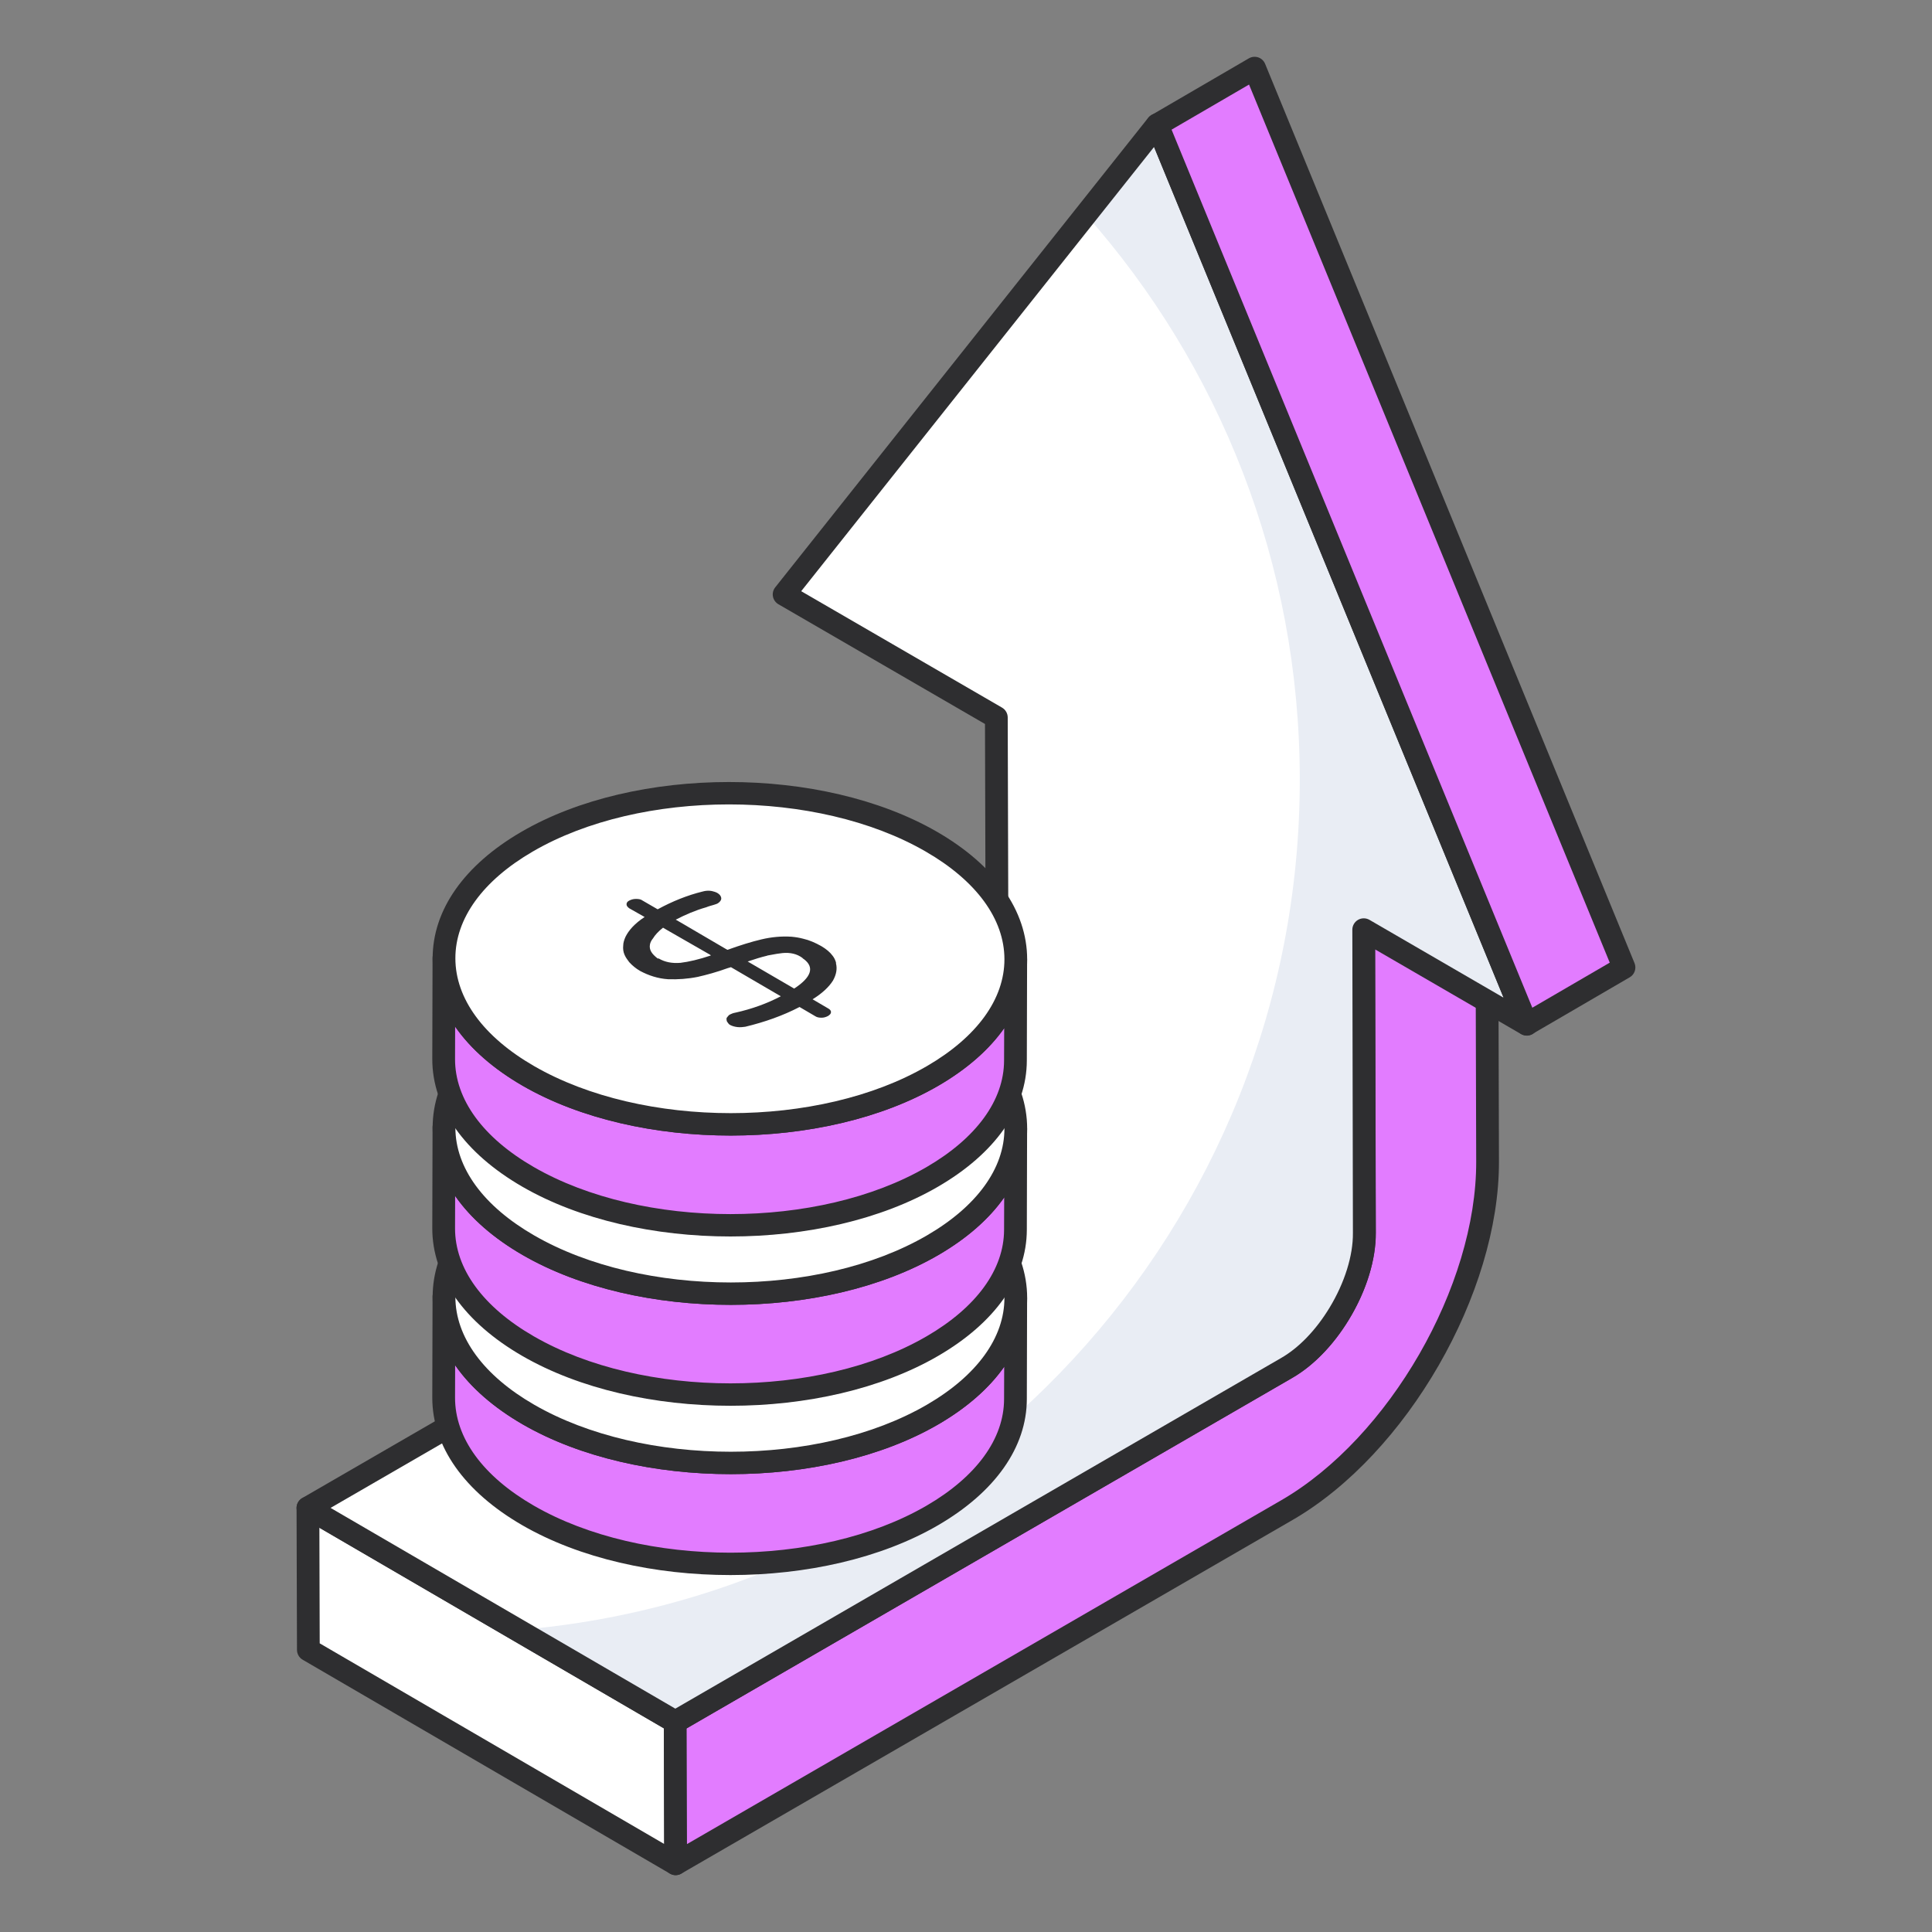 <svg width="64" height="64" viewBox="0 0 64 64" fill="none" xmlns="http://www.w3.org/2000/svg">
<rect x="0" y="0" width="64" height="64" fill="#808080" stroke="none"/>
<path d="M22.383 61.74L10.216 54.655L10.203 49.953L22.369 57.038L22.383 61.74Z" fill="white"/>
<path d="M22.38 62.117C22.315 62.117 22.25 62.099 22.191 62.065L10.025 54.98C9.91 54.913 9.839 54.79 9.838 54.655L9.824 49.953C9.824 49.818 9.896 49.694 10.013 49.626C10.13 49.56 10.273 49.559 10.39 49.627L22.557 56.712C22.673 56.779 22.743 56.903 22.744 57.037L22.757 61.739C22.757 61.874 22.685 61.998 22.569 62.066C22.51 62.099 22.445 62.117 22.38 62.117ZM10.591 54.438L22.002 61.084L21.991 57.255L10.58 50.609L10.591 54.438Z" fill="#2E2E30"/>
<path d="M49.227 21.061L49.276 38.478C49.288 42.715 46.307 47.896 42.628 50.025L22.381 61.74L22.367 57.038L42.614 45.323C44.042 44.497 45.203 42.487 45.199 40.837L45.149 23.42L49.227 21.061Z" fill="#E27CFF"/>
<path d="M22.382 62.117C22.318 62.117 22.252 62.099 22.194 62.066C22.078 61.999 22.006 61.875 22.005 61.741L21.992 57.039C21.992 56.905 22.064 56.78 22.181 56.712L42.428 44.996C43.731 44.244 44.829 42.339 44.824 40.838L44.774 23.421C44.774 23.287 44.846 23.162 44.963 23.094L49.041 20.735C49.156 20.668 49.3 20.668 49.417 20.735C49.533 20.802 49.605 20.926 49.606 21.06L49.655 38.477C49.667 42.836 46.6 48.163 42.818 50.351L22.57 62.066C22.512 62.099 22.447 62.117 22.382 62.117ZM22.746 57.255L22.757 61.088L42.441 49.699C46.015 47.632 48.913 42.598 48.901 38.479L48.854 21.712L45.528 23.637L45.578 40.837C45.582 42.603 44.339 44.762 42.805 45.649L22.746 57.255Z" fill="#2E2E30"/>
<path d="M45.173 30.797L45.192 40.84C45.202 41.706 44.872 42.675 44.364 43.513C43.903 44.275 43.291 44.934 42.613 45.32L22.369 57.037L10.199 49.95L30.453 38.233C31.122 37.847 31.733 37.188 32.194 36.435H32.204C32.712 35.588 33.042 34.618 33.032 33.753L33.004 23.767L25.973 19.691L38.331 4.134L50.576 33.931L45.173 30.797Z" fill="white"/>
<path d="M45.175 30.797L45.194 40.84C45.203 41.706 44.874 42.675 44.366 43.513C43.905 44.275 43.293 44.934 42.615 45.32L22.37 57.037L17.156 53.997C31.669 52.802 43.057 40.651 43.057 25.828C43.057 18.647 40.385 12.096 35.971 7.108L38.333 4.134L50.578 33.931L45.175 30.797Z" fill="#E9EDF4"/>
<path d="M22.37 57.414C22.305 57.414 22.24 57.396 22.181 57.362L10.012 50.276C9.896 50.208 9.824 50.084 9.824 49.949C9.825 49.815 9.897 49.692 10.013 49.624L30.266 37.906C30.852 37.568 31.424 36.976 31.876 36.238C31.889 36.218 31.902 36.199 31.919 36.181C32.396 35.364 32.665 34.483 32.657 33.755L32.629 23.983L25.787 20.017C25.692 19.962 25.626 19.869 25.605 19.761C25.584 19.654 25.612 19.542 25.68 19.457L38.038 3.899C38.122 3.795 38.253 3.746 38.385 3.76C38.517 3.779 38.63 3.867 38.681 3.99L50.926 33.788C50.988 33.938 50.947 34.108 50.825 34.215C50.704 34.32 50.527 34.337 50.389 34.256L45.553 31.451L45.571 40.838C45.58 41.733 45.266 42.754 44.687 43.708C44.172 44.56 43.502 45.248 42.8 45.646L22.559 57.362C22.501 57.396 22.435 57.414 22.37 57.414ZM10.951 49.951L22.371 56.601L42.426 44.993C43.02 44.656 43.593 44.062 44.044 43.317C44.543 42.494 44.825 41.592 44.817 40.843L44.798 30.798C44.798 30.663 44.87 30.539 44.987 30.471C45.105 30.404 45.247 30.404 45.365 30.471L49.809 33.05L38.229 4.869L26.541 19.584L33.194 23.441C33.309 23.508 33.381 23.631 33.382 23.766L33.411 33.751C33.42 34.642 33.106 35.664 32.528 36.629C32.514 36.653 32.497 36.675 32.479 36.694C31.968 37.508 31.318 38.168 30.643 38.559L10.951 49.951Z" fill="#2E2E30"/>
<path d="M38.34 4.134L41.562 2.258L53.799 32.049L50.578 33.925L38.34 4.134Z" fill="#E27CFF"/>
<path d="M50.576 34.302C50.535 34.302 50.494 34.295 50.454 34.282C50.352 34.247 50.269 34.169 50.227 34.069L37.989 4.278C37.918 4.103 37.986 3.904 38.148 3.809L41.371 1.932C41.465 1.878 41.578 1.867 41.681 1.901C41.784 1.936 41.867 2.014 41.908 2.114L54.146 31.906C54.217 32.08 54.149 32.28 53.987 32.374L50.765 34.251C50.707 34.285 50.642 34.302 50.576 34.302ZM38.81 4.295L50.76 33.382L53.325 31.889L41.376 2.801L38.81 4.295Z" fill="#2E2E30"/>
<path d="M33.646 43.004L33.637 46.348C33.633 47.743 32.715 49.136 30.883 50.201C27.197 52.344 21.205 52.346 17.491 50.201C15.624 49.123 14.691 47.708 14.695 46.294L14.705 42.95C14.701 44.363 15.633 45.779 17.5 46.857C21.215 49.002 27.206 49 30.893 46.857C32.724 45.792 33.642 44.399 33.646 43.004Z" fill="#E27CFF"/>
<path d="M24.198 52.176C21.704 52.176 19.209 51.627 17.305 50.527C15.376 49.413 14.317 47.91 14.32 46.293L14.329 42.949C14.33 42.741 14.499 42.573 14.706 42.573C14.914 42.574 15.083 42.743 15.083 42.951C15.079 44.286 16.006 45.558 17.691 46.531C21.29 48.61 27.128 48.611 30.705 46.532C32.356 45.571 33.268 44.319 33.271 43.002C33.272 42.795 33.44 42.627 33.648 42.627C33.855 42.627 34.024 42.797 34.024 43.004L34.015 46.349C34.011 47.943 32.967 49.426 31.074 50.526C29.181 51.627 26.691 52.176 24.198 52.176ZM15.077 45.225L15.074 46.295C15.07 47.631 15.996 48.902 17.681 49.875C21.281 51.954 27.12 51.955 30.695 49.876C32.347 48.915 33.259 47.662 33.261 46.347L33.265 45.275C32.767 45.984 32.032 46.631 31.084 47.183C27.298 49.383 21.122 49.382 17.314 47.184C16.337 46.618 15.582 45.954 15.077 45.225Z" fill="#2E2E30"/>
<path d="M30.851 39.097C34.566 41.243 34.581 44.714 30.895 46.857C27.208 49 21.217 49.002 17.503 46.857C13.792 44.714 13.773 41.241 17.459 39.097C21.145 36.955 27.141 36.955 30.851 39.097Z" fill="white"/>
<path d="M24.209 48.833C21.715 48.833 19.22 48.283 17.316 47.184C15.394 46.073 14.334 44.575 14.332 42.965C14.329 41.364 15.373 39.875 17.271 38.772C21.055 36.572 27.232 36.571 31.041 38.771C32.964 39.882 34.023 41.379 34.026 42.99C34.028 44.59 32.984 46.079 31.086 47.183C29.193 48.283 26.701 48.833 24.209 48.833ZM24.147 37.863C21.791 37.863 19.438 38.383 17.65 39.423C15.994 40.386 15.083 41.643 15.085 42.963C15.087 44.294 16.013 45.561 17.692 46.531C21.292 48.61 27.13 48.611 30.707 46.532C32.363 45.569 33.275 44.311 33.273 42.991C33.27 41.661 32.344 40.394 30.664 39.423C28.864 38.383 26.504 37.863 24.147 37.863Z" fill="#2E2E30"/>
<path d="M27.594 43.698C27.705 43.499 27.738 43.31 27.694 43.133V43.122C27.694 43.1 27.694 43.089 27.683 43.066C27.661 43 27.627 42.933 27.583 42.878C27.494 42.756 27.372 42.656 27.206 42.556C27.007 42.446 26.807 42.357 26.608 42.313C26.486 42.279 26.353 42.257 26.22 42.246C25.876 42.224 25.544 42.257 25.222 42.335C24.89 42.412 24.535 42.523 24.103 42.678H24.092L22.54 41.77L22.385 41.681C22.706 41.515 23.039 41.371 23.393 41.271C23.471 41.238 23.56 41.215 23.637 41.193C23.704 41.171 23.748 41.16 23.781 41.138C23.848 41.094 23.892 41.038 23.892 40.983C23.892 40.971 23.892 40.971 23.892 40.961C23.881 40.894 23.837 40.839 23.759 40.794C23.737 40.783 23.715 40.772 23.682 40.761C23.56 40.717 23.427 40.706 23.271 40.75C22.773 40.872 22.274 41.071 21.786 41.337L21.287 41.049C21.232 41.005 21.154 40.994 21.066 40.994C20.977 40.994 20.911 41.016 20.844 41.049C20.777 41.083 20.755 41.127 20.755 41.171C20.755 41.227 20.789 41.26 20.844 41.304L21.354 41.592C21.032 41.803 20.833 42.025 20.722 42.246C20.678 42.346 20.645 42.446 20.645 42.535C20.634 42.645 20.645 42.745 20.689 42.845C20.689 42.856 20.7 42.856 20.7 42.867C20.733 42.944 20.789 43.011 20.844 43.089L20.855 43.1C20.944 43.199 21.066 43.299 21.199 43.377C21.487 43.532 21.797 43.632 22.13 43.654C22.462 43.665 22.784 43.643 23.116 43.576C23.404 43.51 23.737 43.421 24.103 43.288C24.136 43.277 24.18 43.266 24.214 43.255L25.865 44.219C25.422 44.452 24.912 44.64 24.358 44.762C24.291 44.773 24.236 44.795 24.191 44.818C24.147 44.84 24.125 44.862 24.103 44.895C24.069 44.928 24.058 44.962 24.069 44.995C24.069 45.028 24.081 45.061 24.103 45.084C24.125 45.117 24.147 45.15 24.191 45.172C24.258 45.206 24.335 45.228 24.424 45.239C24.524 45.25 24.613 45.239 24.69 45.228C25.333 45.072 25.932 44.862 26.486 44.574L26.996 44.873C27.062 44.917 27.129 44.928 27.217 44.928C27.295 44.928 27.362 44.906 27.428 44.873C27.494 44.829 27.528 44.795 27.528 44.74C27.528 44.696 27.494 44.651 27.428 44.618L26.918 44.319C27.239 44.119 27.461 43.909 27.594 43.698ZM22.54 43.111C22.263 43.133 22.03 43.089 21.82 42.967H21.786C21.587 42.812 21.498 42.678 21.531 42.501C21.543 42.435 21.576 42.368 21.631 42.302C21.698 42.191 21.808 42.069 21.964 41.947L22.097 42.025L23.526 42.845L23.549 42.867C23.15 43 22.817 43.078 22.54 43.111ZM26.308 43.964L24.768 43.066C25 42.989 25.211 42.922 25.4 42.878C25.41 42.878 25.41 42.878 25.422 42.867H25.433C25.577 42.845 25.71 42.812 25.821 42.8C26.087 42.756 26.32 42.789 26.508 42.9C26.541 42.922 26.585 42.944 26.608 42.978C26.619 42.978 26.619 42.978 26.63 42.989C26.985 43.255 26.885 43.587 26.308 43.964Z" fill="#2E2E30"/>
<path d="M33.646 37.395L33.637 40.74C33.633 42.135 32.715 43.528 30.883 44.593C27.197 46.736 21.205 46.738 17.491 44.593C15.624 43.514 14.691 42.099 14.695 40.686L14.705 37.342C14.701 38.755 15.633 40.17 17.5 41.249C21.215 43.394 27.206 43.392 30.893 41.249C32.724 40.184 33.642 38.791 33.646 37.395Z" fill="#E27CFF"/>
<path d="M24.198 46.568C21.704 46.568 19.209 46.018 17.305 44.919C15.376 43.805 14.317 42.302 14.32 40.685L14.329 37.341C14.33 37.133 14.499 36.965 14.706 36.965C14.914 36.966 15.083 37.135 15.083 37.343C15.079 38.678 16.006 39.949 17.691 40.923C21.29 43.003 27.13 43.002 30.705 40.923C32.356 39.963 33.268 38.71 33.271 37.395C33.272 37.187 33.44 37.019 33.648 37.019C33.855 37.02 34.024 37.189 34.024 37.397L34.015 40.741C34.011 42.335 32.967 43.819 31.074 44.918C29.181 46.018 26.691 46.568 24.198 46.568ZM15.077 39.617L15.074 40.687C15.07 42.023 15.996 43.294 17.681 44.266C21.281 46.345 27.12 46.346 30.695 44.267C32.347 43.308 33.259 42.054 33.261 40.739L33.265 39.666C32.767 40.376 32.032 41.023 31.084 41.574C27.299 43.775 21.123 43.774 17.314 41.575C16.337 41.01 15.582 40.345 15.077 39.617Z" fill="#2E2E30"/>
<path d="M30.851 33.489C34.566 35.634 34.581 39.106 30.895 41.249C27.208 43.392 21.217 43.394 17.503 41.249C13.792 39.106 13.773 35.632 17.459 33.489C21.145 31.346 27.141 31.346 30.851 33.489Z" fill="white"/>
<path d="M24.209 43.225C21.715 43.225 19.22 42.675 17.316 41.575C15.394 40.465 14.334 38.968 14.332 37.357C14.329 35.757 15.373 34.268 17.271 33.164C21.055 30.963 27.232 30.964 31.041 33.163C32.964 34.274 34.023 35.771 34.026 37.382C34.028 38.982 32.984 40.471 31.086 41.575C29.193 42.675 26.702 43.225 24.209 43.225ZM24.147 32.256C21.791 32.256 19.438 32.775 17.65 33.815C15.994 34.778 15.083 36.035 15.085 37.356C15.087 38.687 16.013 39.953 17.692 40.923C21.292 43.004 27.132 43.003 30.707 40.924C32.363 39.961 33.275 38.703 33.273 37.383C33.27 36.053 32.344 34.786 30.664 33.815C28.864 32.776 26.504 32.256 24.147 32.256Z" fill="#2E2E30"/>
<path d="M27.594 38.091C27.705 37.891 27.738 37.703 27.694 37.526V37.514C27.694 37.492 27.694 37.481 27.683 37.459C27.661 37.392 27.627 37.326 27.583 37.271C27.494 37.149 27.372 37.049 27.206 36.949C27.007 36.838 26.807 36.749 26.608 36.705C26.486 36.672 26.353 36.65 26.22 36.639C25.876 36.617 25.544 36.65 25.222 36.727C24.89 36.805 24.535 36.916 24.103 37.071H24.092L22.54 36.162L22.385 36.074C22.706 35.907 23.039 35.763 23.393 35.663C23.471 35.63 23.56 35.608 23.637 35.586C23.704 35.564 23.748 35.553 23.781 35.531C23.848 35.486 23.892 35.431 23.892 35.375C23.892 35.364 23.892 35.364 23.892 35.353C23.881 35.287 23.837 35.231 23.759 35.187C23.737 35.176 23.715 35.165 23.682 35.154C23.56 35.109 23.427 35.098 23.271 35.142C22.773 35.264 22.274 35.464 21.786 35.73L21.287 35.442C21.232 35.397 21.154 35.386 21.066 35.386C20.977 35.386 20.911 35.408 20.844 35.442C20.777 35.475 20.755 35.519 20.755 35.564C20.755 35.619 20.789 35.652 20.844 35.697L21.354 35.985C21.032 36.195 20.833 36.417 20.722 36.639C20.678 36.739 20.645 36.838 20.645 36.927C20.634 37.038 20.645 37.138 20.689 37.237C20.689 37.248 20.7 37.248 20.7 37.26C20.733 37.337 20.789 37.404 20.844 37.481L20.855 37.492C20.944 37.592 21.066 37.692 21.199 37.769C21.487 37.924 21.797 38.024 22.13 38.047C22.462 38.057 22.784 38.035 23.116 37.969C23.404 37.902 23.737 37.814 24.103 37.681C24.136 37.67 24.18 37.658 24.214 37.647L25.865 38.612C25.422 38.844 24.912 39.033 24.358 39.155C24.291 39.166 24.236 39.188 24.191 39.21C24.147 39.232 24.125 39.254 24.103 39.288C24.069 39.321 24.058 39.354 24.069 39.388C24.069 39.421 24.081 39.454 24.103 39.476C24.125 39.509 24.147 39.543 24.191 39.565C24.258 39.598 24.335 39.62 24.424 39.631C24.524 39.642 24.613 39.631 24.69 39.62C25.333 39.465 25.932 39.254 26.486 38.966L26.996 39.266C27.062 39.31 27.129 39.321 27.217 39.321C27.295 39.321 27.362 39.299 27.428 39.266C27.494 39.221 27.528 39.188 27.528 39.133C27.528 39.088 27.494 39.044 27.428 39.011L26.918 38.711C27.239 38.512 27.461 38.301 27.594 38.091ZM22.54 37.503C22.263 37.526 22.03 37.481 21.82 37.359H21.786C21.587 37.204 21.498 37.071 21.531 36.894C21.543 36.827 21.576 36.761 21.631 36.694C21.698 36.583 21.808 36.462 21.964 36.34L22.097 36.417L23.526 37.237L23.549 37.26C23.15 37.392 22.817 37.47 22.54 37.503ZM26.308 38.357L24.768 37.459C25 37.381 25.211 37.315 25.4 37.271C25.41 37.271 25.41 37.271 25.422 37.26H25.433C25.577 37.237 25.71 37.204 25.821 37.193C26.087 37.149 26.32 37.182 26.508 37.293C26.541 37.315 26.585 37.337 26.608 37.37C26.619 37.37 26.619 37.37 26.63 37.381C26.985 37.647 26.885 37.98 26.308 38.357Z" fill="#2E2E30"/>
<path d="M33.646 31.788L33.637 35.132C33.633 36.527 32.715 37.92 30.883 38.985C27.197 41.128 21.205 41.131 17.491 38.985C15.624 37.907 14.691 36.492 14.695 35.078L14.705 31.734C14.701 33.148 15.633 34.563 17.5 35.641C21.215 37.786 27.206 37.784 30.893 35.641C32.724 34.576 33.642 33.183 33.646 31.788Z" fill="#E27CFF"/>
<path d="M24.197 40.96C21.704 40.96 19.208 40.411 17.305 39.312C15.376 38.197 14.317 36.694 14.32 35.077L14.329 31.733C14.33 31.526 14.499 31.357 14.706 31.357C14.914 31.358 15.083 31.527 15.083 31.735C15.079 33.07 16.006 34.342 17.691 35.315C21.29 37.394 27.13 37.394 30.705 35.315C32.356 34.356 33.268 33.103 33.271 31.787C33.272 31.579 33.44 31.411 33.648 31.411C33.855 31.412 34.024 31.581 34.024 31.788L34.015 35.133C34.011 36.727 32.967 38.21 31.074 39.31C29.181 40.411 26.691 40.96 24.197 40.96ZM15.077 34.009L15.074 35.079C15.07 36.415 15.996 37.687 17.681 38.659C21.282 40.738 27.119 40.739 30.695 38.66C32.347 37.699 33.259 36.447 33.261 35.131L33.265 34.059C32.767 34.768 32.032 35.415 31.084 35.966C27.3 38.166 21.124 38.167 17.314 35.968C16.337 35.403 15.582 34.738 15.077 34.009Z" fill="#2E2E30"/>
<path d="M30.851 27.882C34.566 30.027 34.581 33.498 30.895 35.641C27.208 37.784 21.217 37.787 17.503 35.642C13.792 33.498 13.773 30.025 17.459 27.882C21.145 25.739 27.141 25.739 30.851 27.882Z" fill="white"/>
<path d="M24.208 37.617C21.715 37.617 19.22 37.067 17.316 35.968C15.394 34.858 14.334 33.358 14.332 31.748C14.33 30.148 15.373 28.659 17.271 27.556C21.055 25.356 27.232 25.355 31.041 27.555C32.964 28.666 34.023 30.165 34.026 31.774C34.028 33.374 32.984 34.863 31.086 35.966C29.193 37.066 26.701 37.617 24.208 37.617ZM24.147 26.647C21.791 26.647 19.438 27.167 17.65 28.207C15.994 29.169 15.083 30.426 15.085 31.747C15.087 33.078 16.012 34.346 17.692 35.315C21.292 37.394 27.132 37.394 30.707 35.315C32.363 34.352 33.275 33.096 33.273 31.775C33.271 30.445 32.345 29.178 30.664 28.208C28.864 27.167 26.504 26.647 24.147 26.647Z" fill="#2E2E30"/>
<path d="M27.594 32.482C27.705 32.283 27.738 32.094 27.694 31.917V31.906C27.694 31.884 27.694 31.873 27.683 31.851C27.661 31.784 27.627 31.718 27.583 31.662C27.494 31.54 27.372 31.44 27.206 31.341C27.007 31.23 26.807 31.141 26.608 31.097C26.486 31.064 26.353 31.042 26.22 31.03C25.876 31.008 25.544 31.042 25.222 31.119C24.89 31.197 24.535 31.308 24.103 31.463H24.092L22.54 30.554L22.385 30.465C22.706 30.299 23.039 30.155 23.393 30.055C23.471 30.022 23.56 30 23.637 29.977C23.704 29.955 23.748 29.944 23.781 29.922C23.848 29.878 23.892 29.822 23.892 29.767C23.892 29.756 23.892 29.756 23.892 29.745C23.881 29.678 23.837 29.623 23.759 29.578C23.737 29.567 23.715 29.556 23.682 29.545C23.56 29.501 23.427 29.49 23.271 29.534C22.773 29.656 22.274 29.856 21.786 30.122L21.287 29.833C21.232 29.789 21.154 29.778 21.066 29.778C20.977 29.778 20.911 29.8 20.844 29.833C20.777 29.867 20.755 29.911 20.755 29.955C20.755 30.011 20.789 30.044 20.844 30.088L21.354 30.377C21.032 30.587 20.833 30.809 20.722 31.03C20.678 31.13 20.645 31.23 20.645 31.319C20.634 31.429 20.645 31.529 20.689 31.629C20.689 31.64 20.7 31.64 20.7 31.651C20.733 31.729 20.789 31.795 20.844 31.873L20.855 31.884C20.944 31.983 21.066 32.083 21.199 32.161C21.487 32.316 21.797 32.416 22.13 32.438C22.462 32.449 22.784 32.427 23.116 32.36C23.404 32.294 23.737 32.205 24.103 32.072C24.136 32.061 24.18 32.05 24.214 32.039L25.865 33.003C25.422 33.236 24.912 33.424 24.358 33.546C24.291 33.557 24.236 33.58 24.191 33.602C24.147 33.624 24.125 33.646 24.103 33.679C24.069 33.713 24.058 33.746 24.069 33.779C24.069 33.812 24.081 33.846 24.103 33.868C24.125 33.901 24.147 33.934 24.191 33.956C24.258 33.99 24.335 34.012 24.424 34.023C24.524 34.034 24.613 34.023 24.69 34.012C25.333 33.857 25.932 33.646 26.486 33.358L26.996 33.657C27.062 33.702 27.129 33.713 27.217 33.713C27.295 33.713 27.362 33.69 27.428 33.657C27.494 33.613 27.528 33.58 27.528 33.524C27.528 33.48 27.494 33.435 27.428 33.402L26.918 33.103C27.239 32.904 27.461 32.693 27.594 32.482ZM22.54 31.895C22.263 31.917 22.03 31.873 21.82 31.751H21.786C21.587 31.596 21.498 31.463 21.531 31.285C21.543 31.219 21.576 31.152 21.631 31.086C21.698 30.975 21.808 30.853 21.964 30.731L22.097 30.809L23.526 31.629L23.549 31.651C23.15 31.784 22.817 31.862 22.54 31.895ZM26.308 32.748L24.768 31.851C25 31.773 25.211 31.706 25.4 31.662C25.41 31.662 25.41 31.662 25.422 31.651H25.433C25.577 31.629 25.71 31.596 25.821 31.585C26.087 31.54 26.32 31.573 26.508 31.684C26.541 31.706 26.585 31.729 26.608 31.762C26.619 31.762 26.619 31.762 26.63 31.773C26.985 32.039 26.885 32.371 26.308 32.748Z" fill="#2E2E30"/>
</svg>
